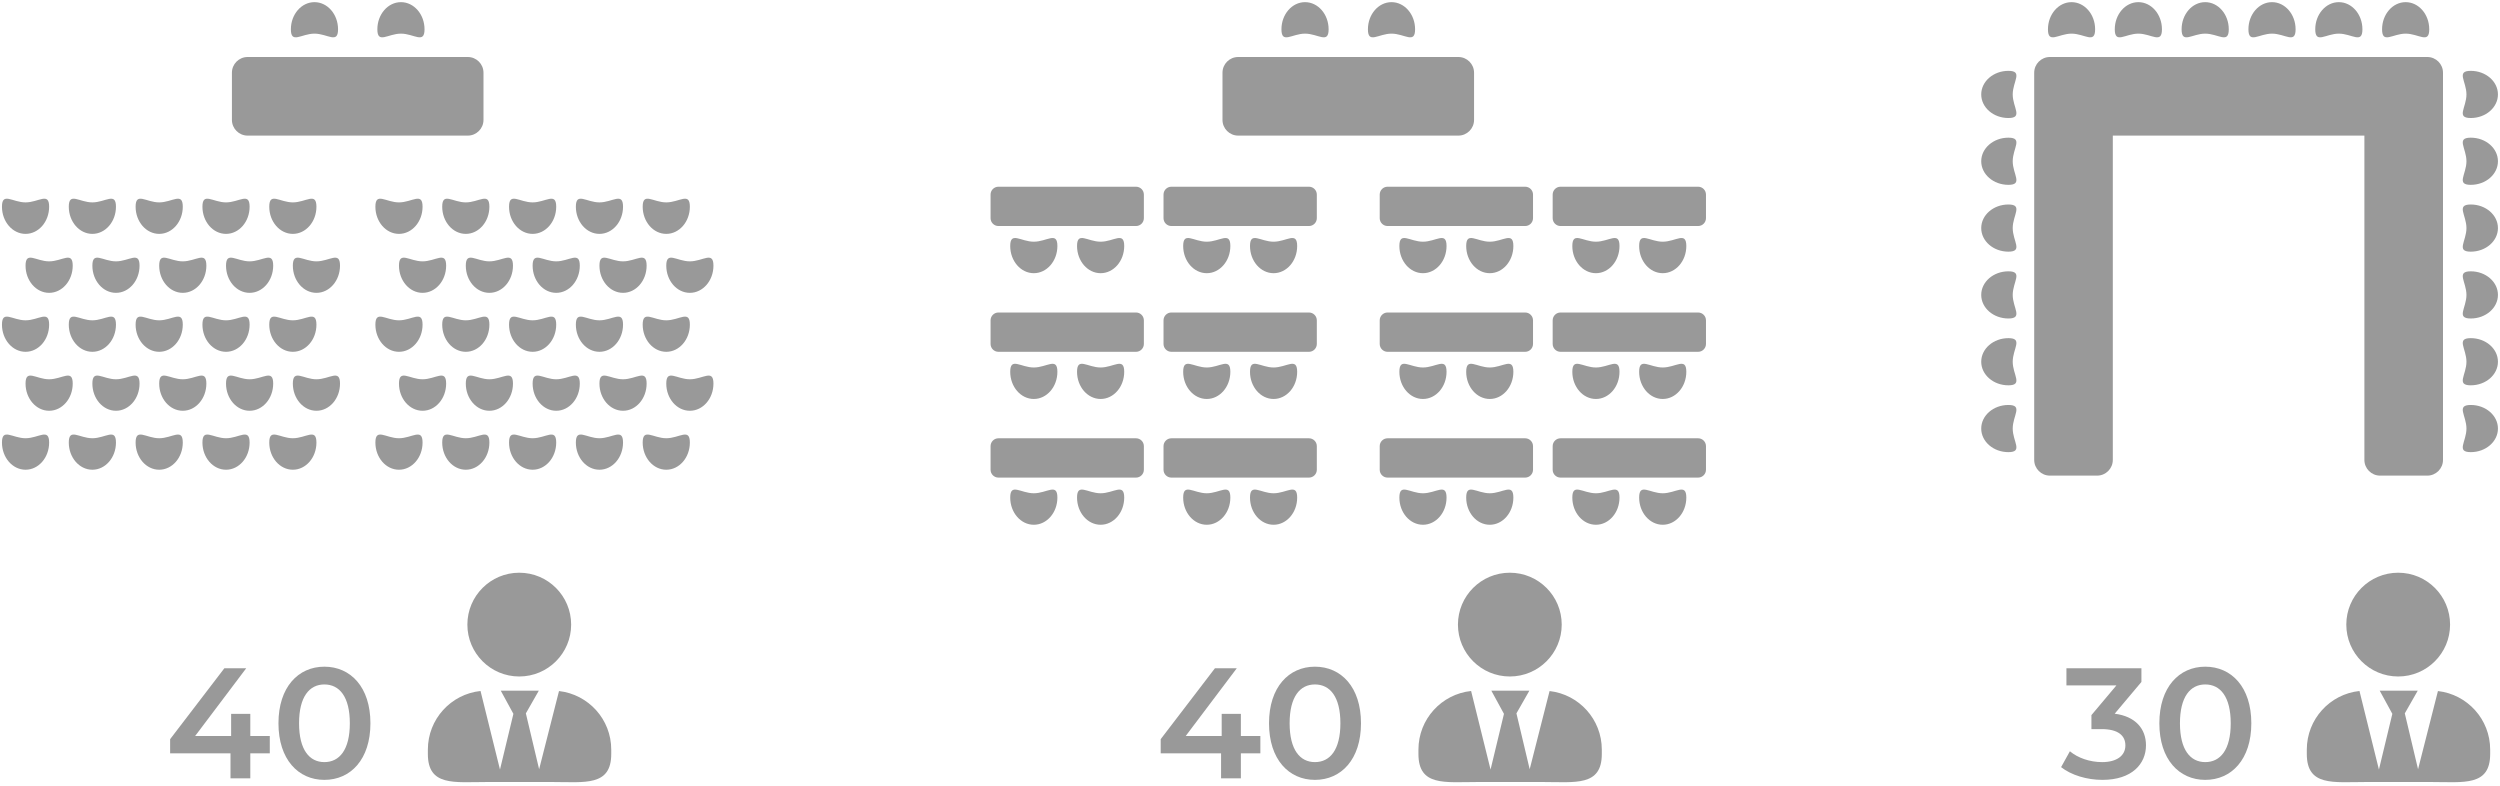 <?xml version="1.0" encoding="UTF-8"?>
<!-- Generator: Adobe Illustrator 14.0.0, SVG Export Plug-In  -->
<svg xmlns="http://www.w3.org/2000/svg" xmlns:xlink="http://www.w3.org/1999/xlink" xmlns:a="http://ns.adobe.com/AdobeSVGViewerExtensions/3.0/" version="1.1" x="0px" y="0px" width="636px" height="200px" viewBox="-0.5 -0.547 636 200" xml:space="preserve">
<defs>
</defs>
<g id="Shape_1_copy_131_1_" display="none">
	<g display="inline">
		<path fill-rule="evenodd" clip-rule="evenodd" fill="#999999" d="M593.953,102.477c-3.818,0-6.914,2.687-6.914,6s3.096,6,6.914,6    s1.097-2.687,1.097-6S597.771,102.477,593.953,102.477z"></path>
	</g>
</g>
<g id="Shape_1_copy_130_1_" display="none">
	<g display="inline">
		<path fill-rule="evenodd" clip-rule="evenodd" fill="#999999" d="M593.953,85.477c-3.818,0-6.914,2.687-6.914,6s3.096,6,6.914,6    s1.097-2.687,1.097-6S597.771,85.477,593.953,85.477z"></path>
	</g>
</g>
<g id="Shape_1_copy_129_1_" display="none">
	<g display="inline">
		<path fill-rule="evenodd" clip-rule="evenodd" fill="#999999" d="M593.953,68.477c-3.818,0-6.914,2.687-6.914,6s3.096,6,6.914,6    s1.097-2.687,1.097-6S597.771,68.477,593.953,68.477z"></path>
	</g>
</g>
<g id="Shape_1_copy_128_1_" display="none">
	<g display="inline">
		<path fill-rule="evenodd" clip-rule="evenodd" fill="#999999" d="M593.953,51.477c-3.818,0-6.914,2.687-6.914,6s3.096,6,6.914,6    s1.097-2.687,1.097-6S597.771,51.477,593.953,51.477z"></path>
	</g>
</g>
<g id="Shape_1_copy_127_1_" display="none">
	<g display="inline">
		<path fill-rule="evenodd" clip-rule="evenodd" fill="#999999" d="M544.063,102.477c-3.818,0-1.097,2.687-1.097,6s-2.722,6,1.097,6    s6.914-2.687,6.914-6S547.881,102.477,544.063,102.477z"></path>
	</g>
</g>
<g id="Shape_1_copy_126_1_" display="none">
	<g display="inline">
		<path fill-rule="evenodd" clip-rule="evenodd" fill="#999999" d="M544.063,85.477c-3.818,0-1.097,2.687-1.097,6s-2.722,6,1.097,6    s6.914-2.687,6.914-6S547.881,85.477,544.063,85.477z"></path>
	</g>
</g>
<g id="Shape_1_copy_125_1_" display="none">
	<g display="inline">
		<path fill-rule="evenodd" clip-rule="evenodd" fill="#999999" d="M544.063,68.477c-3.818,0-1.097,2.687-1.097,6s-2.722,6,1.097,6    s6.914-2.687,6.914-6S547.881,68.477,544.063,68.477z"></path>
	</g>
</g>
<g id="Shape_1_copy_124_1_" display="none">
	<g display="inline">
		<path fill-rule="evenodd" clip-rule="evenodd" fill="#999999" d="M544.063,51.477c-3.818,0-1.097,2.687-1.097,6s-2.722,6,1.097,6    s6.914-2.687,6.914-6S547.881,51.477,544.063,51.477z"></path>
	</g>
</g>
<g id="Shape_1_copy_121_1_">
	<g>
		<path fill-rule="evenodd" clip-rule="evenodd" fill="#999999" d="M628.063,102.477c-3.818,0-1.097,2.687-1.097,6s-2.722,6,1.097,6    s6.914-2.687,6.914-6S631.881,102.477,628.063,102.477z"></path>
	</g>
</g>
<g id="Shape_1_copy_120_1_">
	<g>
		<path fill-rule="evenodd" clip-rule="evenodd" fill="#999999" d="M628.063,85.477c-3.818,0-1.097,2.687-1.097,6s-2.722,6,1.097,6    s6.914-2.687,6.914-6S631.881,85.477,628.063,85.477z"></path>
	</g>
</g>
<g id="Shape_1_copy_115_1_">
	<g>
		<path fill-rule="evenodd" clip-rule="evenodd" fill="#999999" d="M628.063,68.477c-3.818,0-1.097,2.687-1.097,6s-2.722,6,1.097,6    s6.914-2.687,6.914-6S631.881,68.477,628.063,68.477z"></path>
	</g>
</g>
<g id="Shape_1_copy_114_1_">
	<g>
		<path fill-rule="evenodd" clip-rule="evenodd" fill="#999999" d="M628.063,51.477c-3.818,0-1.097,2.687-1.097,6s-2.722,6,1.097,6    s6.914-2.687,6.914-6S631.881,51.477,628.063,51.477z"></path>
	</g>
</g>
<g id="Shape_1_copy_113_1_">
	<g>
		<path fill-rule="evenodd" clip-rule="evenodd" fill="#999999" d="M628.063,34.477c-3.818,0-1.097,2.687-1.097,6s-2.722,6,1.097,6    s6.914-2.687,6.914-6S631.881,34.477,628.063,34.477z"></path>
	</g>
</g>
<g id="Shape_1_copy_112_1_">
	<g>
		<path fill-rule="evenodd" clip-rule="evenodd" fill="#999999" d="M628.063,17.477c-3.818,0-1.097,2.687-1.097,6s-2.722,6,1.097,6    s6.914-2.687,6.914-6S631.881,17.477,628.063,17.477z"></path>
	</g>
</g>
<g id="Shape_1_copy_111_1_">
	<g>
		<path fill-rule="evenodd" clip-rule="evenodd" fill="#999999" d="M510.438,102.477c-3.818,0-6.914,2.687-6.914,6s3.096,6,6.914,6    s1.097-2.687,1.097-6S514.256,102.477,510.438,102.477z"></path>
	</g>
</g>
<g id="Shape_1_copy_110_1_">
	<g>
		<path fill-rule="evenodd" clip-rule="evenodd" fill="#999999" d="M510.438,85.477c-3.818,0-6.914,2.687-6.914,6s3.096,6,6.914,6    s1.097-2.687,1.097-6S514.256,85.477,510.438,85.477z"></path>
	</g>
</g>
<g id="Shape_1_copy_109_1_">
	<g>
		<path fill-rule="evenodd" clip-rule="evenodd" fill="#999999" d="M510.438,68.477c-3.818,0-6.914,2.687-6.914,6s3.096,6,6.914,6    s1.097-2.687,1.097-6S514.256,68.477,510.438,68.477z"></path>
	</g>
</g>
<g id="Shape_1_copy_108_1_">
	<g>
		<path fill-rule="evenodd" clip-rule="evenodd" fill="#999999" d="M510.438,51.477c-3.818,0-6.914,2.687-6.914,6s3.096,6,6.914,6    s1.097-2.687,1.097-6S514.256,51.477,510.438,51.477z"></path>
	</g>
</g>
<g id="Shape_1_copy_107_1_">
	<g>
		<path fill-rule="evenodd" clip-rule="evenodd" fill="#999999" d="M510.438,34.477c-3.818,0-6.914,2.687-6.914,6s3.096,6,6.914,6    s1.097-2.687,1.097-6S514.256,34.477,510.438,34.477z"></path>
	</g>
</g>
<g id="Shape_1_copy_106_1_">
	<g>
		<path fill-rule="evenodd" clip-rule="evenodd" fill="#999999" d="M510.438,17.477c-3.818,0-6.914,2.687-6.914,6s3.096,6,6.914,6    s1.097-2.687,1.097-6S514.256,17.477,510.438,17.477z"></path>
	</g>
</g>
<g id="Shape_1_copy_119_1_">
	<g>
		<path fill-rule="evenodd" clip-rule="evenodd" fill="#999999" d="M611.5,0c-3.313,0-6,3.096-6,6.914s2.687,1.097,6,1.097    s6,2.722,6-1.097S614.813,0,611.5,0z"></path>
	</g>
</g>
<g id="Shape_1_copy_118_1_">
	<g>
		<path fill-rule="evenodd" clip-rule="evenodd" fill="#999999" d="M594.5,0c-3.313,0-6,3.096-6,6.914s2.687,1.097,6,1.097    s6,2.722,6-1.097S597.813,0,594.5,0z"></path>
	</g>
</g>
<g id="Shape_1_copy_105_1_">
	<g>
		<path fill-rule="evenodd" clip-rule="evenodd" fill="#999999" d="M577.5,0c-3.313,0-6,3.096-6,6.914s2.687,1.097,6,1.097    s6,2.722,6-1.097S580.813,0,577.5,0z"></path>
	</g>
</g>
<g id="Shape_1_copy_104_1_">
	<g>
		<path fill-rule="evenodd" clip-rule="evenodd" fill="#999999" d="M560.5,0c-3.313,0-6,3.096-6,6.914s2.687,1.097,6,1.097    s6,2.722,6-1.097S563.813,0,560.5,0z"></path>
	</g>
</g>
<g id="Shape_1_copy_116_1_">
	<g>
		<path fill-rule="evenodd" clip-rule="evenodd" fill="#999999" d="M543.5,0c-3.313,0-6,3.096-6,6.914s2.687,1.097,6,1.097    s6,2.722,6-1.097S546.813,0,543.5,0z"></path>
	</g>
</g>
<g id="Shape_1_copy_117_1_">
	<g>
		<path fill-rule="evenodd" clip-rule="evenodd" fill="#999999" d="M526.5,0c-3.313,0-6,3.096-6,6.914s2.687,1.097,6,1.097    s6,2.722,6-1.097S529.813,0,526.5,0z"></path>
	</g>
</g>
<g id="Shape_7_1_">
	<g>
		<path fill="#999999" d="M617,13.953h-96c-2.209,0-4,1.791-4,4v98.5c0,2.209,1.791,4,4,4h12c2.209,0,4-1.791,4-4v-82.5h64v82.5    c0,2.209,1.791,4,4,4h12c2.209,0,4-1.791,4-4v-98.5C621,15.744,619.209,13.953,617,13.953z"></path>
	</g>
</g>
<g id="Shape_1_copy_79_1_">
	<g>
		<circle fill-rule="evenodd" clip-rule="evenodd" fill="#999999" cx="609.6" cy="158.352" r="13.2"></circle>
	</g>
</g>
<g id="Shape_2_copy_2_1_">
	<g>
		<path fill="#999999" d="M619.711,175.256l-5.058,19.893l-3.372-14.216l3.297-5.781h-9.687l3.218,5.901l-3.412,14.177l-4.948-19.99    c-7.531,0.8-13.399,7.169-13.399,14.912v1.112c0,8.284,6.716,7.133,15,7.133H618c8.284,0,15,1.151,15-7.133v-1.112    C633,182.446,627.188,176.106,619.711,175.256z"></path>
	</g>
</g>
<path fill="#999999" d="M545.438,189.055c0,4.719-3.56,8.799-11.078,8.799c-3.96,0-7.919-1.2-10.519-3.24l2.239-4.039  c2,1.68,5.039,2.76,8.199,2.76c3.719,0,5.919-1.64,5.919-4.239c0-2.52-1.84-4.159-6.079-4.159h-2.56v-3.56l6.358-7.559H525.2v-4.359  h19.077v3.479l-6.799,8.078C542.758,181.695,545.438,184.855,545.438,189.055z"></path>
<path fill="#999999" d="M548.84,183.455c0-9.198,5.039-14.397,11.678-14.397c6.679,0,11.719,5.199,11.719,14.397  c0,9.199-5.04,14.398-11.719,14.398C553.879,197.854,548.84,192.654,548.84,183.455z M566.997,183.455  c0-6.759-2.64-9.878-6.479-9.878c-3.799,0-6.438,3.119-6.438,9.878s2.64,9.879,6.438,9.879  C564.357,193.334,566.997,190.214,566.997,183.455z"></path>
<g id="Shape_1_copy_77_1_">
	<g>
		<path fill-rule="evenodd" clip-rule="evenodd" fill="#999999" d="M422.5,124.942c-3.313,0-6-2.722-6,1.097s2.687,6.914,6,6.914    s6-3.096,6-6.914S425.813,124.942,422.5,124.942z"></path>
	</g>
</g>
<g id="Shape_1_copy_76_1_">
	<g>
		<path fill-rule="evenodd" clip-rule="evenodd" fill="#999999" d="M405.5,124.942c-3.313,0-6-2.722-6,1.097s2.687,6.914,6,6.914    s6-3.096,6-6.914S408.813,124.942,405.5,124.942z"></path>
	</g>
</g>
<g id="Shape_6_copy_11_1_">
	<g>
		<path fill-rule="evenodd" clip-rule="evenodd" fill="#999999" d="M431.5,110.953h-35c-1.104,0-2,0.896-2,2v6c0,1.104,0.896,2,2,2    h35c1.104,0,2-0.896,2-2v-6C433.5,111.849,432.604,110.953,431.5,110.953z"></path>
	</g>
</g>
<g id="Shape_1_copy_75_1_">
	<g>
		<path fill-rule="evenodd" clip-rule="evenodd" fill="#999999" d="M378.5,124.942c-3.313,0-6-2.722-6,1.097s2.687,6.914,6,6.914    s6-3.096,6-6.914S381.813,124.942,378.5,124.942z"></path>
	</g>
</g>
<g id="Shape_1_copy_74_1_">
	<g>
		<path fill-rule="evenodd" clip-rule="evenodd" fill="#999999" d="M361.5,124.942c-3.313,0-6-2.722-6,1.097s2.687,6.914,6,6.914    s6-3.096,6-6.914S364.813,124.942,361.5,124.942z"></path>
	</g>
</g>
<g id="Shape_6_copy_10_1_">
	<g>
		<path fill-rule="evenodd" clip-rule="evenodd" fill="#999999" d="M387.5,110.953h-35c-1.104,0-2,0.896-2,2v6c0,1.104,0.896,2,2,2    h35c1.104,0,2-0.896,2-2v-6C389.5,111.849,388.604,110.953,387.5,110.953z"></path>
	</g>
</g>
<g id="Shape_1_copy_73_1_">
	<g>
		<path fill-rule="evenodd" clip-rule="evenodd" fill="#999999" d="M323.5,124.942c-3.313,0-6-2.722-6,1.097s2.687,6.914,6,6.914    s6-3.096,6-6.914S326.813,124.942,323.5,124.942z"></path>
	</g>
</g>
<g id="Shape_1_copy_72_1_">
	<g>
		<path fill-rule="evenodd" clip-rule="evenodd" fill="#999999" d="M306.5,124.942c-3.313,0-6-2.722-6,1.097s2.687,6.914,6,6.914    s6-3.096,6-6.914S309.813,124.942,306.5,124.942z"></path>
	</g>
</g>
<g id="Shape_6_copy_9_1_">
	<g>
		<path fill-rule="evenodd" clip-rule="evenodd" fill="#999999" d="M332.5,110.953h-35c-1.104,0-2,0.896-2,2v6c0,1.104,0.896,2,2,2    h35c1.104,0,2-0.896,2-2v-6C334.5,111.849,333.604,110.953,332.5,110.953z"></path>
	</g>
</g>
<g id="Shape_1_copy_71_1_">
	<g>
		<path fill-rule="evenodd" clip-rule="evenodd" fill="#999999" d="M279.5,124.942c-3.313,0-6-2.722-6,1.097s2.687,6.914,6,6.914    s6-3.096,6-6.914S282.813,124.942,279.5,124.942z"></path>
	</g>
</g>
<g id="Shape_1_copy_70_1_">
	<g>
		<path fill-rule="evenodd" clip-rule="evenodd" fill="#999999" d="M262.5,124.942c-3.313,0-6-2.722-6,1.097s2.687,6.914,6,6.914    s6-3.096,6-6.914S265.813,124.942,262.5,124.942z"></path>
	</g>
</g>
<g id="Shape_6_copy_8_1_">
	<g>
		<path fill-rule="evenodd" clip-rule="evenodd" fill="#999999" d="M288.5,110.953h-35c-1.104,0-2,0.896-2,2v6c0,1.104,0.896,2,2,2    h35c1.104,0,2-0.896,2-2v-6C290.5,111.849,289.604,110.953,288.5,110.953z"></path>
	</g>
</g>
<g id="Shape_1_copy_69_1_">
	<g>
		<path fill-rule="evenodd" clip-rule="evenodd" fill="#999999" d="M422.5,92.942c-3.313,0-6-2.722-6,1.097s2.687,6.914,6,6.914    s6-3.096,6-6.914S425.813,92.942,422.5,92.942z"></path>
	</g>
</g>
<g id="Shape_1_copy_68_1_">
	<g>
		<path fill-rule="evenodd" clip-rule="evenodd" fill="#999999" d="M405.5,92.942c-3.313,0-6-2.722-6,1.097s2.687,6.914,6,6.914    s6-3.096,6-6.914S408.813,92.942,405.5,92.942z"></path>
	</g>
</g>
<g id="Shape_6_copy_7_1_">
	<g>
		<path fill-rule="evenodd" clip-rule="evenodd" fill="#999999" d="M431.5,78.953h-35c-1.104,0-2,0.896-2,2v6c0,1.104,0.896,2,2,2    h35c1.104,0,2-0.896,2-2v-6C433.5,79.849,432.604,78.953,431.5,78.953z"></path>
	</g>
</g>
<g id="Shape_1_copy_67_1_">
	<g>
		<path fill-rule="evenodd" clip-rule="evenodd" fill="#999999" d="M378.5,92.942c-3.313,0-6-2.722-6,1.097s2.687,6.914,6,6.914    s6-3.096,6-6.914S381.813,92.942,378.5,92.942z"></path>
	</g>
</g>
<g id="Shape_1_copy_66_1_">
	<g>
		<path fill-rule="evenodd" clip-rule="evenodd" fill="#999999" d="M361.5,92.942c-3.313,0-6-2.722-6,1.097s2.687,6.914,6,6.914    s6-3.096,6-6.914S364.813,92.942,361.5,92.942z"></path>
	</g>
</g>
<g id="Shape_6_copy_6_1_">
	<g>
		<path fill-rule="evenodd" clip-rule="evenodd" fill="#999999" d="M387.5,78.953h-35c-1.104,0-2,0.896-2,2v6c0,1.104,0.896,2,2,2    h35c1.104,0,2-0.896,2-2v-6C389.5,79.849,388.604,78.953,387.5,78.953z"></path>
	</g>
</g>
<g id="Shape_1_copy_65_1_">
	<g>
		<path fill-rule="evenodd" clip-rule="evenodd" fill="#999999" d="M323.5,92.942c-3.313,0-6-2.722-6,1.097s2.687,6.914,6,6.914    s6-3.096,6-6.914S326.813,92.942,323.5,92.942z"></path>
	</g>
</g>
<g id="Shape_1_copy_64_1_">
	<g>
		<path fill-rule="evenodd" clip-rule="evenodd" fill="#999999" d="M306.5,92.942c-3.313,0-6-2.722-6,1.097s2.687,6.914,6,6.914    s6-3.096,6-6.914S309.813,92.942,306.5,92.942z"></path>
	</g>
</g>
<g id="Shape_6_copy_5_1_">
	<g>
		<path fill-rule="evenodd" clip-rule="evenodd" fill="#999999" d="M332.5,78.953h-35c-1.104,0-2,0.896-2,2v6c0,1.104,0.896,2,2,2    h35c1.104,0,2-0.896,2-2v-6C334.5,79.849,333.604,78.953,332.5,78.953z"></path>
	</g>
</g>
<g id="Shape_1_copy_63_1_">
	<g>
		<path fill-rule="evenodd" clip-rule="evenodd" fill="#999999" d="M279.5,92.942c-3.313,0-6-2.722-6,1.097s2.687,6.914,6,6.914    s6-3.096,6-6.914S282.813,92.942,279.5,92.942z"></path>
	</g>
</g>
<g id="Shape_1_copy_62_1_">
	<g>
		<path fill-rule="evenodd" clip-rule="evenodd" fill="#999999" d="M262.5,92.942c-3.313,0-6-2.722-6,1.097s2.687,6.914,6,6.914    s6-3.096,6-6.914S265.813,92.942,262.5,92.942z"></path>
	</g>
</g>
<g id="Shape_6_copy_4_1_">
	<g>
		<path fill-rule="evenodd" clip-rule="evenodd" fill="#999999" d="M288.5,78.953h-35c-1.104,0-2,0.896-2,2v6c0,1.104,0.896,2,2,2    h35c1.104,0,2-0.896,2-2v-6C290.5,79.849,289.604,78.953,288.5,78.953z"></path>
	</g>
</g>
<g id="Shape_1_copy_61_1_">
	<g>
		<path fill-rule="evenodd" clip-rule="evenodd" fill="#999999" d="M422.5,60.942c-3.313,0-6-2.722-6,1.097s2.687,6.914,6,6.914    s6-3.096,6-6.914S425.813,60.942,422.5,60.942z"></path>
	</g>
</g>
<g id="Shape_1_copy_60_1_">
	<g>
		<path fill-rule="evenodd" clip-rule="evenodd" fill="#999999" d="M405.5,60.942c-3.313,0-6-2.722-6,1.097s2.687,6.914,6,6.914    s6-3.096,6-6.914S408.813,60.942,405.5,60.942z"></path>
	</g>
</g>
<g id="Shape_6_copy_3_1_">
	<g>
		<path fill-rule="evenodd" clip-rule="evenodd" fill="#999999" d="M431.5,46.953h-35c-1.104,0-2,0.896-2,2v6c0,1.104,0.896,2,2,2    h35c1.104,0,2-0.896,2-2v-6C433.5,47.849,432.604,46.953,431.5,46.953z"></path>
	</g>
</g>
<g id="Shape_1_copy_59_1_">
	<g>
		<path fill-rule="evenodd" clip-rule="evenodd" fill="#999999" d="M378.5,60.942c-3.313,0-6-2.722-6,1.097s2.687,6.914,6,6.914    s6-3.096,6-6.914S381.813,60.942,378.5,60.942z"></path>
	</g>
</g>
<g id="Shape_1_copy_58_1_">
	<g>
		<path fill-rule="evenodd" clip-rule="evenodd" fill="#999999" d="M361.5,60.942c-3.313,0-6-2.722-6,1.097s2.687,6.914,6,6.914    s6-3.096,6-6.914S364.813,60.942,361.5,60.942z"></path>
	</g>
</g>
<g id="Shape_6_copy_2_1_">
	<g>
		<path fill-rule="evenodd" clip-rule="evenodd" fill="#999999" d="M387.5,46.953h-35c-1.104,0-2,0.896-2,2v6c0,1.104,0.896,2,2,2    h35c1.104,0,2-0.896,2-2v-6C389.5,47.849,388.604,46.953,387.5,46.953z"></path>
	</g>
</g>
<g id="Shape_1_copy_57_1_">
	<g>
		<path fill-rule="evenodd" clip-rule="evenodd" fill="#999999" d="M323.5,60.942c-3.313,0-6-2.722-6,1.097s2.687,6.914,6,6.914    s6-3.096,6-6.914S326.813,60.942,323.5,60.942z"></path>
	</g>
</g>
<g id="Shape_1_copy_56_1_">
	<g>
		<path fill-rule="evenodd" clip-rule="evenodd" fill="#999999" d="M306.5,60.942c-3.313,0-6-2.722-6,1.097s2.687,6.914,6,6.914    s6-3.096,6-6.914S309.813,60.942,306.5,60.942z"></path>
	</g>
</g>
<g id="Shape_6_copy_1_">
	<g>
		<path fill-rule="evenodd" clip-rule="evenodd" fill="#999999" d="M332.5,46.953h-35c-1.104,0-2,0.896-2,2v6c0,1.104,0.896,2,2,2    h35c1.104,0,2-0.896,2-2v-6C334.5,47.849,333.604,46.953,332.5,46.953z"></path>
	</g>
</g>
<g id="Shape_1_copy_55_1_">
	<g>
		<path fill-rule="evenodd" clip-rule="evenodd" fill="#999999" d="M279.5,60.942c-3.313,0-6-2.722-6,1.097s2.687,6.914,6,6.914    s6-3.096,6-6.914S282.813,60.942,279.5,60.942z"></path>
	</g>
</g>
<g id="Shape_1_copy_54_1_">
	<g>
		<path fill-rule="evenodd" clip-rule="evenodd" fill="#999999" d="M262.5,60.942c-3.313,0-6-2.722-6,1.097s2.687,6.914,6,6.914    s6-3.096,6-6.914S265.813,60.942,262.5,60.942z"></path>
	</g>
</g>
<g id="Shape_6_1_">
	<g>
		<path fill-rule="evenodd" clip-rule="evenodd" fill="#999999" d="M288.5,46.953h-35c-1.104,0-2,0.896-2,2v6c0,1.104,0.896,2,2,2    h35c1.104,0,2-0.896,2-2v-6C290.5,47.849,289.604,46.953,288.5,46.953z"></path>
	</g>
</g>
<g id="Shape_1_copy_53_1_">
	<g>
		<path fill-rule="evenodd" clip-rule="evenodd" fill="#999999" d="M353.5,0c-3.313,0-6,3.096-6,6.914s2.687,1.097,6,1.097    s6,2.722,6-1.097S356.813,0,353.5,0z"></path>
	</g>
</g>
<g id="Shape_1_copy_52_1_">
	<g>
		<path fill-rule="evenodd" clip-rule="evenodd" fill="#999999" d="M331.5,0c-3.313,0-6,3.096-6,6.914s2.687,1.097,6,1.097    s6,2.722,6-1.097S334.813,0,331.5,0z"></path>
	</g>
</g>
<g id="Shape_4_copy_1_">
	<g>
		<path fill-rule="evenodd" clip-rule="evenodd" fill="#999999" d="M370.5,13.953h-56c-2.209,0-4,1.791-4,4v12c0,2.209,1.791,4,4,4    h56c2.209,0,4-1.791,4-4v-12C374.5,15.744,372.709,13.953,370.5,13.953z"></path>
	</g>
</g>
<g id="Shape_1_3_">
	<g>
		<circle fill-rule="evenodd" clip-rule="evenodd" fill="#999999" cx="383.6" cy="158.352" r="13.2"></circle>
	</g>
</g>
<g id="Shape_2_1_">
	<g>
		<path fill="#999999" d="M393.711,175.256l-5.058,19.893l-3.372-14.216l3.297-5.781h-9.687l3.218,5.901l-3.412,14.177l-4.948-19.99    c-7.531,0.8-13.399,7.169-13.399,14.912v1.112c0,8.284,6.716,7.133,15,7.133H392c8.284,0,15,1.151,15-7.133v-1.112    C407,182.446,401.188,176.106,393.711,175.256z"></path>
	</g>
</g>
<path fill="#999999" d="M320.137,191.094h-4.959v6.359h-5.039v-6.359h-15.357v-3.599l13.797-18.037h5.559l-12.998,17.237h9.158  v-5.64h4.879v5.64h4.959V191.094z"></path>
<path fill="#999999" d="M322.34,183.455c0-9.198,5.039-14.397,11.678-14.397c6.679,0,11.719,5.199,11.719,14.397  c0,9.199-5.04,14.398-11.719,14.398C327.379,197.854,322.34,192.654,322.34,183.455z M340.497,183.455  c0-6.759-2.64-9.878-6.479-9.878c-3.799,0-6.438,3.119-6.438,9.878s2.64,9.879,6.438,9.879  C337.857,193.334,340.497,190.214,340.497,183.455z"></path>
<g id="Shape_1_copy_49_1_">
	<g>
		<path fill-rule="evenodd" clip-rule="evenodd" fill="#999999" d="M169,110.942c-3.313,0-6-2.722-6,1.097s2.687,6.914,6,6.914    s6-3.096,6-6.914S172.313,110.942,169,110.942z"></path>
	</g>
</g>
<g id="Shape_1_copy_48_1_">
	<g>
		<path fill-rule="evenodd" clip-rule="evenodd" fill="#999999" d="M152,110.942c-3.314,0-6-2.722-6,1.097s2.686,6.914,6,6.914    c3.313,0,6-3.096,6-6.914S155.313,110.942,152,110.942z"></path>
	</g>
</g>
<g id="Shape_1_copy_47_1_">
	<g>
		<path fill-rule="evenodd" clip-rule="evenodd" fill="#999999" d="M135,110.942c-3.314,0-6-2.722-6,1.097s2.686,6.914,6,6.914    c3.313,0,6-3.096,6-6.914S138.313,110.942,135,110.942z"></path>
	</g>
</g>
<g id="Shape_1_copy_46_1_">
	<g>
		<path fill-rule="evenodd" clip-rule="evenodd" fill="#999999" d="M118,110.942c-3.313,0-6-2.722-6,1.097s2.687,6.914,6,6.914    s6-3.096,6-6.914S121.313,110.942,118,110.942z"></path>
	</g>
</g>
<g id="Shape_1_copy_45_1_">
	<g>
		<path fill-rule="evenodd" clip-rule="evenodd" fill="#999999" d="M101,110.942c-3.314,0-6-2.722-6,1.097s2.686,6.914,6,6.914    c3.313,0,6-3.096,6-6.914S104.313,110.942,101,110.942z"></path>
	</g>
</g>
<g id="Shape_1_copy_44_1_">
	<g>
		<path fill-rule="evenodd" clip-rule="evenodd" fill="#999999" d="M74,110.942c-3.314,0-6-2.722-6,1.097s2.686,6.914,6,6.914    c3.313,0,6-3.096,6-6.914S77.313,110.942,74,110.942z"></path>
	</g>
</g>
<g id="Shape_1_copy_43_1_">
	<g>
		<path fill-rule="evenodd" clip-rule="evenodd" fill="#999999" d="M57,110.942c-3.314,0-6-2.722-6,1.097s2.686,6.914,6,6.914    c3.313,0,6-3.096,6-6.914S60.313,110.942,57,110.942z"></path>
	</g>
</g>
<g id="Shape_1_copy_42_1_">
	<g>
		<path fill-rule="evenodd" clip-rule="evenodd" fill="#999999" d="M40,110.942c-3.313,0-6-2.722-6,1.097s2.687,6.914,6,6.914    s6-3.096,6-6.914S43.313,110.942,40,110.942z"></path>
	</g>
</g>
<g id="Shape_1_copy_41_1_">
	<g>
		<path fill-rule="evenodd" clip-rule="evenodd" fill="#999999" d="M23,110.942c-3.314,0-6-2.722-6,1.097s2.686,6.914,6,6.914    c3.313,0,6-3.096,6-6.914S26.313,110.942,23,110.942z"></path>
	</g>
</g>
<g id="Shape_1_copy_40_1_">
	<g>
		<path fill-rule="evenodd" clip-rule="evenodd" fill="#999999" d="M6,110.942c-3.313,0-6-2.722-6,1.097s2.687,6.914,6,6.914    s6-3.096,6-6.914S9.313,110.942,6,110.942z"></path>
	</g>
</g>
<g id="Shape_1_copy_39_1_">
	<g>
		<path fill-rule="evenodd" clip-rule="evenodd" fill="#999999" d="M175,95.942c-3.314,0-6-2.722-6,1.097s2.686,6.914,6,6.914    c3.313,0,6-3.096,6-6.914S178.313,95.942,175,95.942z"></path>
	</g>
</g>
<g id="Shape_1_copy_38_1_">
	<g>
		<path fill-rule="evenodd" clip-rule="evenodd" fill="#999999" d="M158,95.942c-3.313,0-6-2.722-6,1.097s2.687,6.914,6,6.914    s6-3.096,6-6.914S161.313,95.942,158,95.942z"></path>
	</g>
</g>
<g id="Shape_1_copy_37_1_">
	<g>
		<path fill-rule="evenodd" clip-rule="evenodd" fill="#999999" d="M141,95.942c-3.314,0-6-2.722-6,1.097s2.686,6.914,6,6.914    c3.313,0,6-3.096,6-6.914S144.313,95.942,141,95.942z"></path>
	</g>
</g>
<g id="Shape_1_copy_36_1_">
	<g>
		<path fill-rule="evenodd" clip-rule="evenodd" fill="#999999" d="M124,95.942c-3.314,0-6-2.722-6,1.097s2.686,6.914,6,6.914    c3.313,0,6-3.096,6-6.914S127.313,95.942,124,95.942z"></path>
	</g>
</g>
<g id="Shape_1_copy_35_1_">
	<g>
		<path fill-rule="evenodd" clip-rule="evenodd" fill="#999999" d="M107,95.942c-3.313,0-6-2.722-6,1.097s2.687,6.914,6,6.914    s6-3.096,6-6.914S110.313,95.942,107,95.942z"></path>
	</g>
</g>
<g id="Shape_1_copy_34_1_">
	<g>
		<path fill-rule="evenodd" clip-rule="evenodd" fill="#999999" d="M80,95.942c-3.313,0-6-2.722-6,1.097s2.687,6.914,6,6.914    s6-3.096,6-6.914S83.313,95.942,80,95.942z"></path>
	</g>
</g>
<g id="Shape_1_copy_33_1_">
	<g>
		<path fill-rule="evenodd" clip-rule="evenodd" fill="#999999" d="M63,95.942c-3.314,0-6-2.722-6,1.097s2.686,6.914,6,6.914    c3.313,0,6-3.096,6-6.914S66.313,95.942,63,95.942z"></path>
	</g>
</g>
<g id="Shape_1_copy_32_1_">
	<g>
		<path fill-rule="evenodd" clip-rule="evenodd" fill="#999999" d="M46,95.942c-3.314,0-6-2.722-6,1.097s2.686,6.914,6,6.914    c3.313,0,6-3.096,6-6.914S49.313,95.942,46,95.942z"></path>
	</g>
</g>
<g id="Shape_1_copy_31_1_">
	<g>
		<path fill-rule="evenodd" clip-rule="evenodd" fill="#999999" d="M29,95.942c-3.313,0-6-2.722-6,1.097s2.687,6.914,6,6.914    s6-3.096,6-6.914S32.313,95.942,29,95.942z"></path>
	</g>
</g>
<g id="Shape_1_copy_30_1_">
	<g>
		<path fill-rule="evenodd" clip-rule="evenodd" fill="#999999" d="M12,95.942c-3.314,0-6-2.722-6,1.097s2.686,6.914,6,6.914    c3.313,0,6-3.096,6-6.914S15.313,95.942,12,95.942z"></path>
	</g>
</g>
<g id="Shape_1_copy_29_1_">
	<g>
		<path fill-rule="evenodd" clip-rule="evenodd" fill="#999999" d="M169,80.942c-3.313,0-6-2.722-6,1.097s2.687,6.914,6,6.914    s6-3.096,6-6.914S172.313,80.942,169,80.942z"></path>
	</g>
</g>
<g id="Shape_1_copy_28_1_">
	<g>
		<path fill-rule="evenodd" clip-rule="evenodd" fill="#999999" d="M152,80.942c-3.314,0-6-2.722-6,1.097s2.686,6.914,6,6.914    c3.313,0,6-3.096,6-6.914S155.313,80.942,152,80.942z"></path>
	</g>
</g>
<g id="Shape_1_copy_27_1_">
	<g>
		<path fill-rule="evenodd" clip-rule="evenodd" fill="#999999" d="M135,80.942c-3.314,0-6-2.722-6,1.097s2.686,6.914,6,6.914    c3.313,0,6-3.096,6-6.914S138.313,80.942,135,80.942z"></path>
	</g>
</g>
<g id="Shape_1_copy_26_1_">
	<g>
		<path fill-rule="evenodd" clip-rule="evenodd" fill="#999999" d="M118,80.942c-3.313,0-6-2.722-6,1.097s2.687,6.914,6,6.914    s6-3.096,6-6.914S121.313,80.942,118,80.942z"></path>
	</g>
</g>
<g id="Shape_1_copy_25_1_">
	<g>
		<path fill-rule="evenodd" clip-rule="evenodd" fill="#999999" d="M101,80.942c-3.314,0-6-2.722-6,1.097s2.686,6.914,6,6.914    c3.313,0,6-3.096,6-6.914S104.313,80.942,101,80.942z"></path>
	</g>
</g>
<g id="Shape_1_copy_24_1_">
	<g>
		<path fill-rule="evenodd" clip-rule="evenodd" fill="#999999" d="M74,80.942c-3.314,0-6-2.722-6,1.097s2.686,6.914,6,6.914    c3.313,0,6-3.096,6-6.914S77.313,80.942,74,80.942z"></path>
	</g>
</g>
<g id="Shape_1_copy_23_1_">
	<g>
		<path fill-rule="evenodd" clip-rule="evenodd" fill="#999999" d="M57,80.942c-3.314,0-6-2.722-6,1.097s2.686,6.914,6,6.914    c3.313,0,6-3.096,6-6.914S60.313,80.942,57,80.942z"></path>
	</g>
</g>
<g id="Shape_1_copy_22_1_">
	<g>
		<path fill-rule="evenodd" clip-rule="evenodd" fill="#999999" d="M40,80.942c-3.313,0-6-2.722-6,1.097s2.687,6.914,6,6.914    s6-3.096,6-6.914S43.313,80.942,40,80.942z"></path>
	</g>
</g>
<g id="Shape_1_copy_21_1_">
	<g>
		<path fill-rule="evenodd" clip-rule="evenodd" fill="#999999" d="M23,80.942c-3.314,0-6-2.722-6,1.097s2.686,6.914,6,6.914    c3.313,0,6-3.096,6-6.914S26.313,80.942,23,80.942z"></path>
	</g>
</g>
<g id="Shape_1_copy_20_1_">
	<g>
		<path fill-rule="evenodd" clip-rule="evenodd" fill="#999999" d="M6,80.942c-3.313,0-6-2.722-6,1.097s2.687,6.914,6,6.914    s6-3.096,6-6.914S9.313,80.942,6,80.942z"></path>
	</g>
</g>
<g id="Shape_1_copy_19_1_">
	<g>
		<path fill-rule="evenodd" clip-rule="evenodd" fill="#999999" d="M175,65.942c-3.314,0-6-2.722-6,1.097s2.686,6.914,6,6.914    c3.313,0,6-3.096,6-6.914S178.313,65.942,175,65.942z"></path>
	</g>
</g>
<g id="Shape_1_copy_18_1_">
	<g>
		<path fill-rule="evenodd" clip-rule="evenodd" fill="#999999" d="M158,65.942c-3.313,0-6-2.722-6,1.097s2.687,6.914,6,6.914    s6-3.096,6-6.914S161.313,65.942,158,65.942z"></path>
	</g>
</g>
<g id="Shape_1_copy_17_1_">
	<g>
		<path fill-rule="evenodd" clip-rule="evenodd" fill="#999999" d="M141,65.942c-3.314,0-6-2.722-6,1.097s2.686,6.914,6,6.914    c3.313,0,6-3.096,6-6.914S144.313,65.942,141,65.942z"></path>
	</g>
</g>
<g id="Shape_1_copy_16_1_">
	<g>
		<path fill-rule="evenodd" clip-rule="evenodd" fill="#999999" d="M124,65.942c-3.314,0-6-2.722-6,1.097s2.686,6.914,6,6.914    c3.313,0,6-3.096,6-6.914S127.313,65.942,124,65.942z"></path>
	</g>
</g>
<g id="Shape_1_copy_15_1_">
	<g>
		<path fill-rule="evenodd" clip-rule="evenodd" fill="#999999" d="M107,65.942c-3.313,0-6-2.722-6,1.097s2.687,6.914,6,6.914    s6-3.096,6-6.914S110.313,65.942,107,65.942z"></path>
	</g>
</g>
<g id="Shape_1_copy_14_1_">
	<g>
		<path fill-rule="evenodd" clip-rule="evenodd" fill="#999999" d="M80,65.942c-3.313,0-6-2.722-6,1.097s2.687,6.914,6,6.914    s6-3.096,6-6.914S83.313,65.942,80,65.942z"></path>
	</g>
</g>
<g id="Shape_1_copy_13_1_">
	<g>
		<path fill-rule="evenodd" clip-rule="evenodd" fill="#999999" d="M63,65.942c-3.314,0-6-2.722-6,1.097s2.686,6.914,6,6.914    c3.313,0,6-3.096,6-6.914S66.313,65.942,63,65.942z"></path>
	</g>
</g>
<g id="Shape_1_copy_12_1_">
	<g>
		<path fill-rule="evenodd" clip-rule="evenodd" fill="#999999" d="M46,65.942c-3.314,0-6-2.722-6,1.097s2.686,6.914,6,6.914    c3.313,0,6-3.096,6-6.914S49.313,65.942,46,65.942z"></path>
	</g>
</g>
<g id="Shape_1_copy_11_1_">
	<g>
		<path fill-rule="evenodd" clip-rule="evenodd" fill="#999999" d="M29,65.942c-3.313,0-6-2.722-6,1.097s2.687,6.914,6,6.914    s6-3.096,6-6.914S32.313,65.942,29,65.942z"></path>
	</g>
</g>
<g id="Shape_1_copy_10_1_">
	<g>
		<path fill-rule="evenodd" clip-rule="evenodd" fill="#999999" d="M12,65.942c-3.314,0-6-2.722-6,1.097s2.686,6.914,6,6.914    c3.313,0,6-3.096,6-6.914S15.313,65.942,12,65.942z"></path>
	</g>
</g>
<g id="Shape_1_copy_9_1_">
	<g>
		<path fill-rule="evenodd" clip-rule="evenodd" fill="#999999" d="M169,50.942c-3.313,0-6-2.722-6,1.097s2.687,6.914,6,6.914    s6-3.096,6-6.914S172.313,50.942,169,50.942z"></path>
	</g>
</g>
<g id="Shape_1_copy_8_1_">
	<g>
		<path fill-rule="evenodd" clip-rule="evenodd" fill="#999999" d="M152,50.942c-3.314,0-6-2.722-6,1.097s2.686,6.914,6,6.914    c3.313,0,6-3.096,6-6.914S155.313,50.942,152,50.942z"></path>
	</g>
</g>
<g id="Shape_1_copy_7_1_">
	<g>
		<path fill-rule="evenodd" clip-rule="evenodd" fill="#999999" d="M135,50.942c-3.314,0-6-2.722-6,1.097s2.686,6.914,6,6.914    c3.313,0,6-3.096,6-6.914S138.313,50.942,135,50.942z"></path>
	</g>
</g>
<g id="Shape_1_copy_6_1_">
	<g>
		<path fill-rule="evenodd" clip-rule="evenodd" fill="#999999" d="M118,50.942c-3.313,0-6-2.722-6,1.097s2.687,6.914,6,6.914    s6-3.096,6-6.914S121.313,50.942,118,50.942z"></path>
	</g>
</g>
<g id="Shape_1_copy_5_1_">
	<g>
		<path fill-rule="evenodd" clip-rule="evenodd" fill="#999999" d="M101,50.942c-3.314,0-6-2.722-6,1.097s2.686,6.914,6,6.914    c3.313,0,6-3.096,6-6.914S104.313,50.942,101,50.942z"></path>
	</g>
</g>
<g id="Shape_1_copy_4_1_">
	<g>
		<path fill-rule="evenodd" clip-rule="evenodd" fill="#999999" d="M74,50.942c-3.314,0-6-2.722-6,1.097s2.686,6.914,6,6.914    c3.313,0,6-3.096,6-6.914S77.313,50.942,74,50.942z"></path>
	</g>
</g>
<g id="Shape_1_copy_3_1_">
	<g>
		<path fill-rule="evenodd" clip-rule="evenodd" fill="#999999" d="M57,50.942c-3.314,0-6-2.722-6,1.097s2.686,6.914,6,6.914    c3.313,0,6-3.096,6-6.914S60.313,50.942,57,50.942z"></path>
	</g>
</g>
<g id="Shape_1_copy_2_1_">
	<g>
		<path fill-rule="evenodd" clip-rule="evenodd" fill="#999999" d="M40,50.942c-3.313,0-6-2.722-6,1.097s2.687,6.914,6,6.914    s6-3.096,6-6.914S43.313,50.942,40,50.942z"></path>
	</g>
</g>
<g id="Shape_1_copy_1_">
	<g>
		<path fill-rule="evenodd" clip-rule="evenodd" fill="#999999" d="M23,50.942c-3.314,0-6-2.722-6,1.097s2.686,6.914,6,6.914    c3.313,0,6-3.096,6-6.914S26.313,50.942,23,50.942z"></path>
	</g>
</g>
<g id="Shape_1_2_">
	<g>
		<path fill-rule="evenodd" clip-rule="evenodd" fill="#999999" d="M6,50.942c-3.313,0-6-2.722-6,1.097s2.687,6.914,6,6.914    s6-3.096,6-6.914S9.313,50.942,6,50.942z"></path>
	</g>
</g>
<g id="Shape_1_copy_51_1_">
	<g>
		<path fill-rule="evenodd" clip-rule="evenodd" fill="#999999" d="M101.5,0c-3.313,0-6,3.096-6,6.914s2.687,1.097,6,1.097    s6,2.722,6-1.097S104.813,0,101.5,0z"></path>
	</g>
</g>
<g id="Shape_1_copy_50_1_">
	<g>
		<path fill-rule="evenodd" clip-rule="evenodd" fill="#999999" d="M79.5,0c-3.313,0-6,3.096-6,6.914s2.687,1.097,6,1.097    s6,2.722,6-1.097S82.813,0,79.5,0z"></path>
	</g>
</g>
<g id="Shape_4_1_">
	<g>
		<path fill-rule="evenodd" clip-rule="evenodd" fill="#999999" d="M118.5,13.953h-56c-2.209,0-4,1.791-4,4v12c0,2.209,1.791,4,4,4    h56c2.209,0,4-1.791,4-4v-12C122.5,15.744,120.709,13.953,118.5,13.953z"></path>
	</g>
</g>
<g id="Shape_1_copy_78_1_">
	<g>
		<circle fill-rule="evenodd" clip-rule="evenodd" fill="#999999" cx="131.6" cy="158.352" r="13.2"></circle>
	</g>
</g>
<g id="Shape_2_copy_1_">
	<g>
		<path fill="#999999" d="M141.711,175.256l-5.058,19.893l-3.373-14.216l3.297-5.781h-9.687l3.218,5.901l-3.413,14.177l-4.948-19.99    c-7.531,0.8-13.399,7.169-13.399,14.912v1.112c0,8.284,6.716,7.133,15,7.133H140c8.284,0,15,1.151,15-7.133v-1.112    C155,182.446,149.188,176.106,141.711,175.256z"></path>
	</g>
</g>
<path fill="#999999" d="M68.136,191.094h-4.959v6.359h-5.039v-6.359H42.781v-3.599l13.797-18.037h5.559L49.14,186.695h9.158v-5.64  h4.879v5.64h4.959V191.094z"></path>
<path fill="#999999" d="M70.34,183.455c0-9.198,5.039-14.397,11.678-14.397c6.679,0,11.718,5.199,11.718,14.397  c0,9.199-5.039,14.398-11.718,14.398C75.379,197.854,70.34,192.654,70.34,183.455z M88.497,183.455c0-6.759-2.639-9.878-6.479-9.878  c-3.799,0-6.438,3.119-6.438,9.878s2.639,9.879,6.438,9.879C85.857,193.334,88.497,190.214,88.497,183.455z"></path>
</svg>
